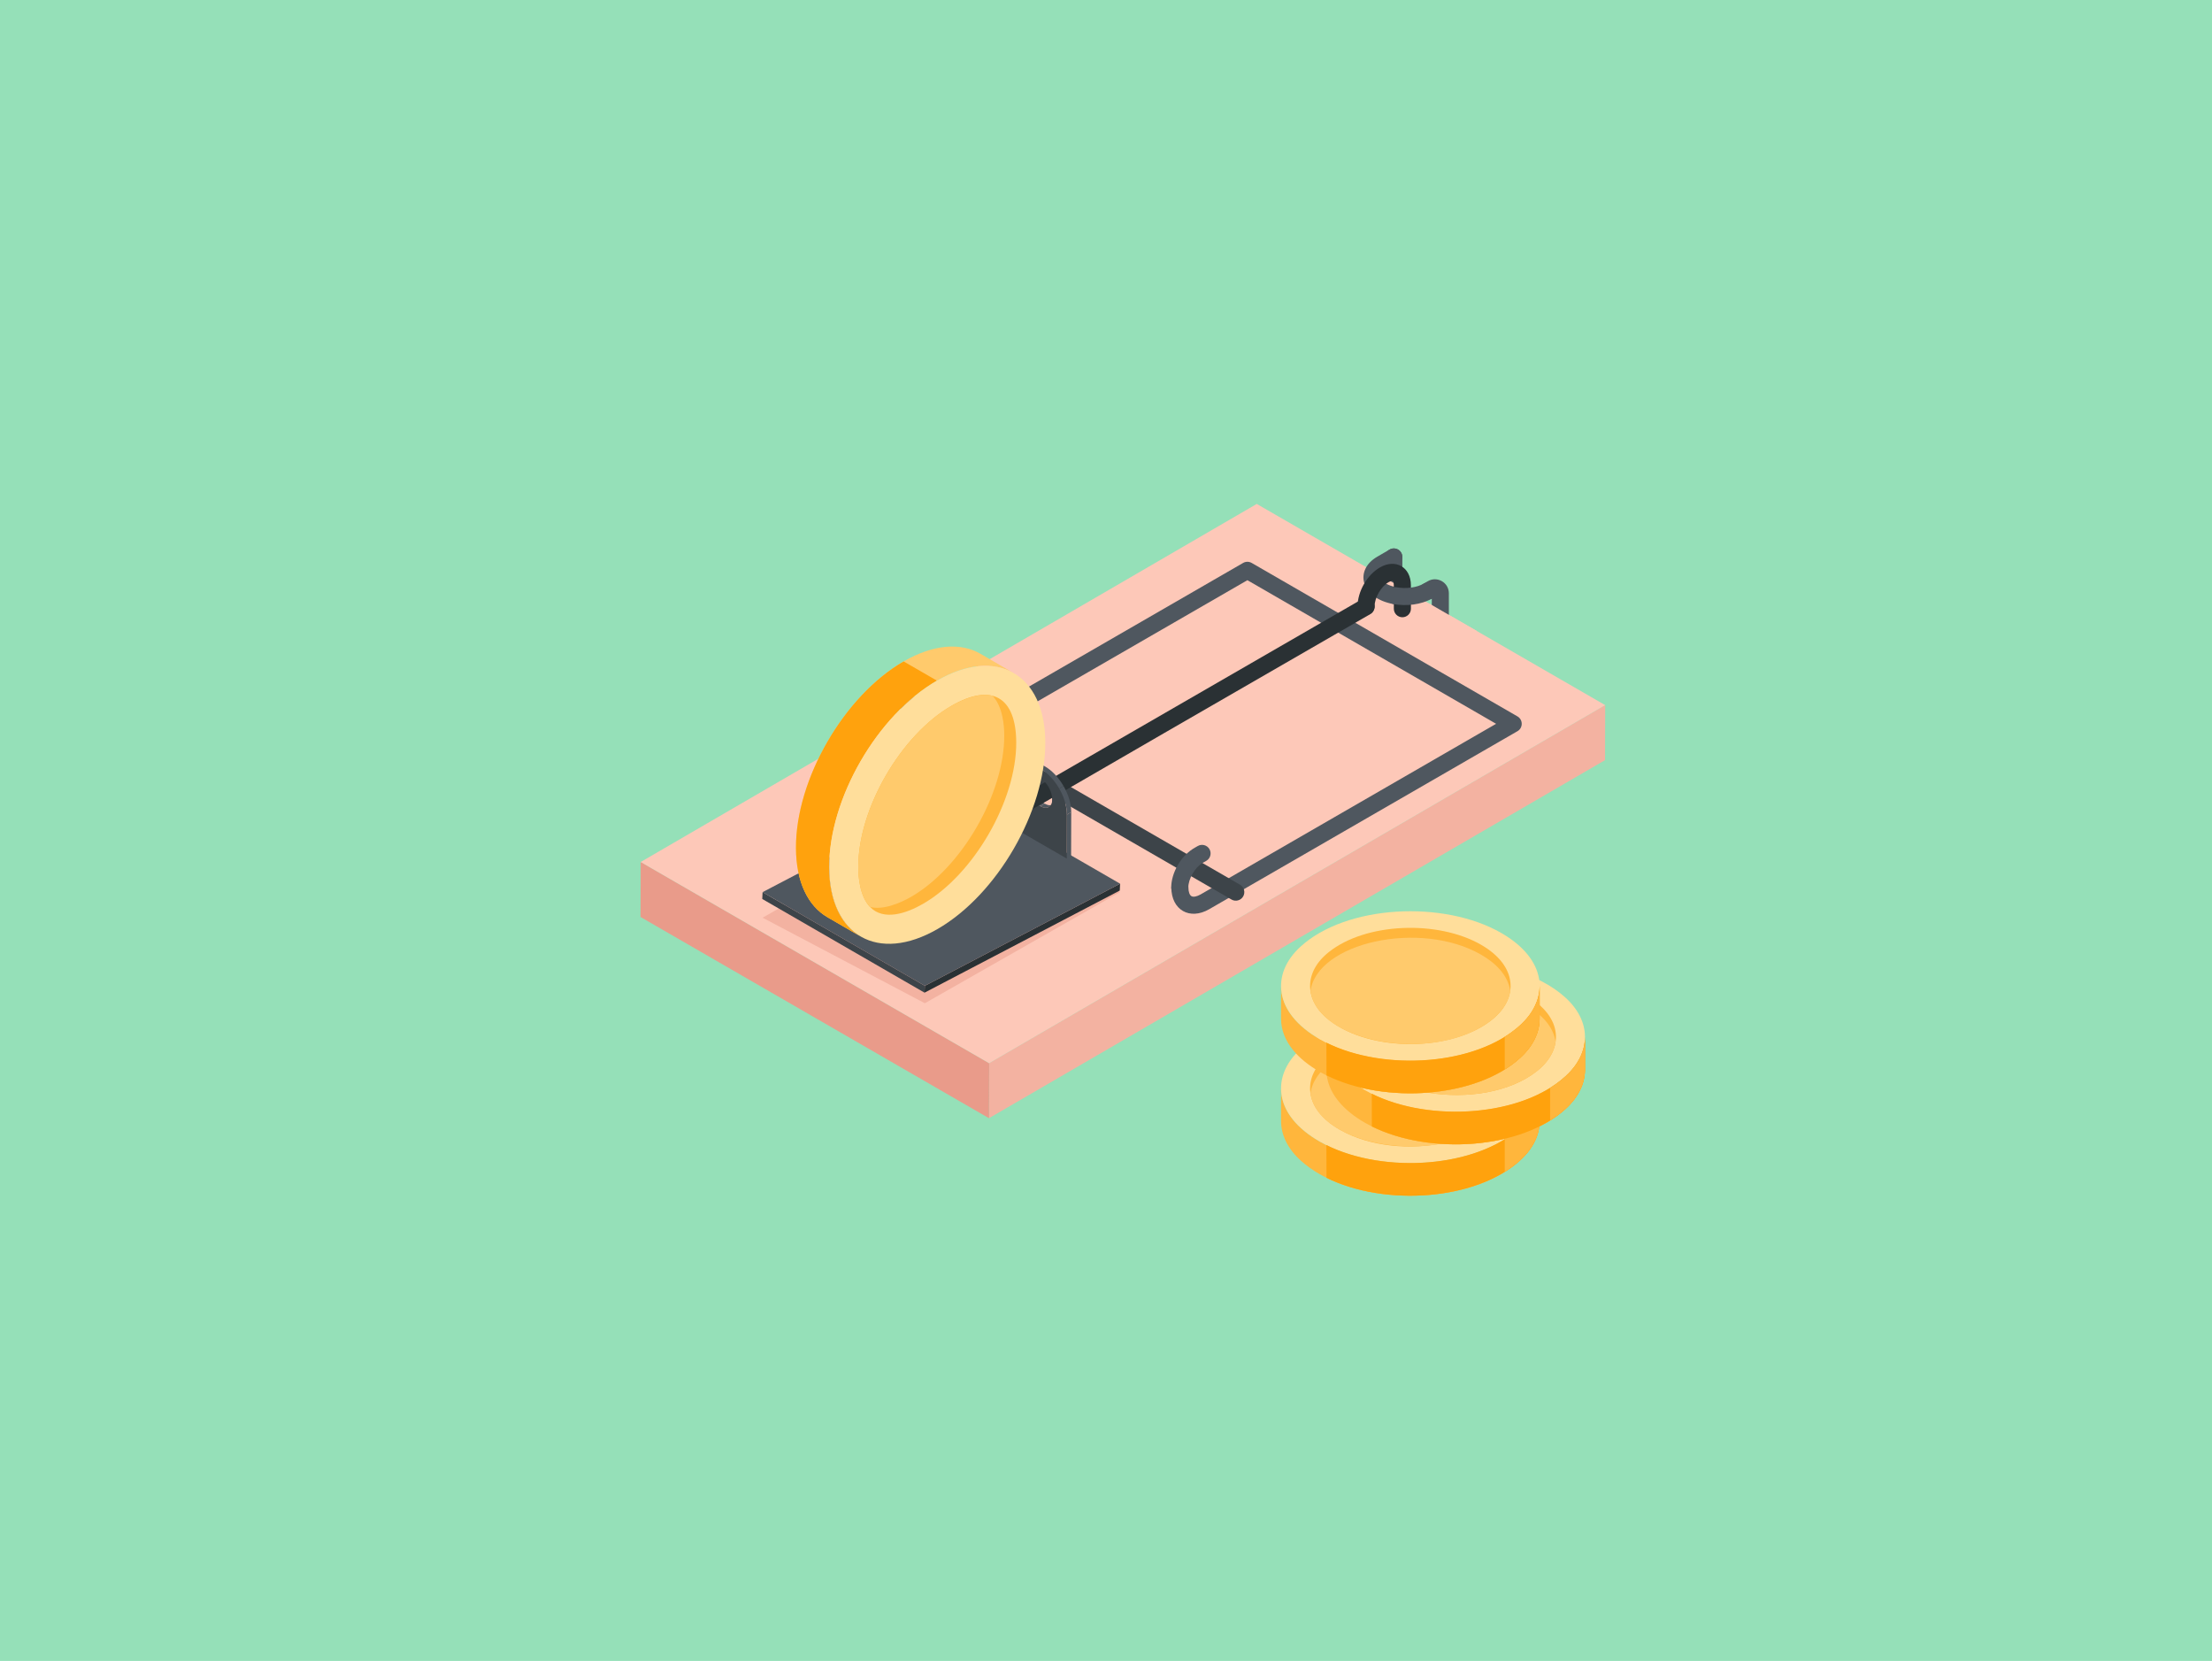 <svg width="979" height="735" viewBox="0 0 979 735" fill="none" xmlns="http://www.w3.org/2000/svg">
<rect width="979" height="735" fill="#95E0B8"/>
<g filter="url(#filter0_d_686_323)">
<path d="M608.883 259.377C606.794 259.377 605.104 257.684 605.104 255.597V238.471C605.104 236.384 606.794 234.69 608.883 234.69C610.972 234.69 612.661 236.384 612.661 238.471V255.597C612.661 257.684 610.972 259.377 608.883 259.377Z" fill="#4F575F"/>
<path d="M702.444 304.041L702.373 328.376L429.708 486.832L429.778 462.497L702.444 304.041Z" fill="#F3B2A1"/>
<path d="M429.779 462.497L429.708 486.832L275.485 397.791L275.555 373.456L429.779 462.497Z" fill="#E99B8A"/>
<path d="M702.444 304.041L429.778 462.497L275.555 373.456L548.22 215L702.444 304.041Z" fill="#FDC8B8"/>
<path d="M510.416 384.752C510.407 382.665 512.096 380.969 514.185 380.963H514.194C516.279 380.963 517.968 382.65 517.973 384.735C517.977 386.655 518.481 388.09 519.324 388.574C520.166 389.061 521.699 388.774 523.398 387.792L654.156 312.3L544.08 248.75L409.543 326.424C400.857 331.43 392.801 326.707 392.783 316.837C392.774 314.75 394.464 313.054 396.553 313.047H396.561C398.646 313.047 400.336 314.735 400.34 316.819C400.344 318.739 400.848 320.174 401.686 320.659C402.538 321.145 404.071 320.854 405.765 319.877L542.191 241.11C543.355 240.437 544.805 240.437 545.97 241.11L663.607 309.025C666.123 310.475 666.123 314.126 663.607 315.575L527.176 394.342C518.487 399.354 510.434 394.609 510.416 384.752Z" fill="#4F575F"/>
<path d="M537.049 390.066L386.108 302.921C384.297 301.876 383.68 299.563 384.722 297.757C385.765 295.95 388.071 295.327 389.887 296.371L540.828 383.516C542.639 384.561 543.256 386.874 542.213 388.681C541.171 390.489 538.856 391.108 537.049 390.066Z" fill="#3D4449"/>
<path d="M487.74 386.743L401.325 435.958L329.508 398.106L415.923 348.891L487.74 386.743Z" fill="#F3B2A1"/>
<path d="M487.741 383.055L487.599 386.081L401.184 431.281L401.326 428.255L487.741 383.055Z" fill="#2A3134"/>
<path d="M401.325 428.255L401.183 431.281L329.366 389.818L329.508 386.792L401.325 428.255Z" fill="#3D4449"/>
<path d="M487.74 383.055L401.325 428.255L329.508 386.792L415.923 341.592L487.74 383.055Z" fill="#4F575F"/>
<path d="M396.564 320.609C394.484 320.609 392.79 318.923 392.786 316.841C392.773 313.681 393.798 310.152 395.674 306.901C399.327 300.617 403.702 299.054 404.534 298.432C406.337 297.387 408.652 298.004 409.698 299.811C410.745 301.618 410.128 303.93 408.322 304.977C407.428 305.639 404.734 306.36 402.219 310.689C401.025 312.76 400.339 314.997 400.343 316.815C400.352 318.904 398.667 320.602 396.577 320.609L396.564 320.609Z" fill="#4F575F"/>
<path d="M458.096 347.995L456.181 349.108C455.227 349.662 453.909 349.584 452.453 348.743L454.368 347.631C455.824 348.471 457.142 348.549 458.096 347.995Z" fill="#4F575F"/>
<path d="M448.739 336.285L450.653 335.172C449.712 335.719 449.128 336.881 449.123 338.535C449.114 341.883 451.465 345.955 454.367 347.631L452.452 348.743C447.924 346.129 445.372 338.241 448.739 336.285Z" fill="#4F575F"/>
<path d="M464.199 352.477L466.113 351.364L466.058 370.829L464.144 371.942L464.199 352.477Z" fill="#4F575F"/>
<path d="M460.791 340.954C462.912 344.627 464.209 348.743 464.198 352.477L464.143 371.942L440.659 358.383L440.714 338.918C440.748 326.929 453.466 328.267 460.791 340.954ZM452.453 348.744C455.355 350.419 457.71 349.064 457.72 345.716C457.729 342.381 455.39 338.328 452.487 336.653C449.585 334.977 447.219 336.312 447.209 339.647C447.2 342.996 449.551 347.068 452.453 348.744Z" fill="#3D4449"/>
<path d="M446.334 351.018C442.469 351.018 441.102 345.887 444.44 343.962L594.734 257.188C596.55 256.146 598.856 256.767 599.898 258.574C600.941 260.381 600.324 262.693 598.513 263.738C438.404 355.953 448.259 351.018 446.334 351.018Z" fill="#2A3134"/>
<path d="M629.467 271.263C627.377 271.263 625.688 269.569 625.688 267.482V256.915C623.912 257.794 621.749 257.158 620.741 255.423C619.694 253.616 620.307 251.303 622.113 250.254L623.951 249.188C628.051 246.802 633.245 249.765 633.245 254.539V267.482C633.245 269.569 631.556 271.263 629.467 271.263Z" fill="#4F575F"/>
<path d="M608.706 259.317C594.12 256.644 591.304 244.309 601.531 238.369L606.982 235.203C608.78 234.152 611.104 234.768 612.15 236.571C613.197 238.375 612.585 240.69 610.778 241.739C607.445 243.889 602.984 245.592 602.995 247.559C603.003 248.374 603.916 249.403 605.384 250.25C606.665 250.988 608.285 251.553 610.07 251.881C612.124 252.257 613.484 254.228 613.106 256.281C612.725 258.358 610.724 259.697 608.706 259.317Z" fill="#4F575F"/>
<path d="M612.675 265.15C610.59 265.15 608.896 263.46 608.896 261.373L608.883 250.997C608.879 249.725 608.54 249.199 608.453 249.13C608.258 249.034 607.633 249.01 606.508 249.657C603.237 251.549 600.375 256.498 600.388 260.248C600.397 262.292 598.785 264.07 596.744 264.14C594.772 264.283 592.978 262.75 592.848 260.707L592.835 260.505C592.809 253.762 597.061 246.385 602.729 243.112C609.559 239.158 616.413 242.826 616.441 250.98L616.454 261.365C616.458 263.451 614.764 265.147 612.675 265.15Z" fill="#2A3134"/>
<path d="M608.706 259.316C606.656 258.941 605.292 256.973 605.67 254.919C606.043 252.865 607.998 251.49 610.07 251.881C614.339 252.658 619.069 252.024 622.113 250.256C623.912 249.203 626.235 249.822 627.278 251.625C628.329 253.429 627.716 255.744 625.909 256.793C621.032 259.63 614.34 260.347 608.706 259.316Z" fill="#4F575F"/>
<path d="M450.18 335.937C454.504 336.278 458.095 341.691 457.72 347.237L462.982 344.255L457.032 334.426L449.434 331.716L450.18 335.937Z" fill="#3D4449"/>
<path d="M460.791 340.955L462.706 339.842C464.826 343.515 466.123 347.631 466.113 351.365L464.198 352.477C464.209 348.744 462.912 344.628 460.791 340.955Z" fill="#4F575F"/>
<path d="M444.134 331.394C445.183 331.068 448.122 327.47 454.413 331.102C457.65 332.972 460.583 336.169 462.704 339.842L460.789 340.954C458.668 337.281 455.736 334.084 452.498 332.215C449.231 330.329 446.27 330.152 444.134 331.394Z" fill="#4F575F"/>
<path d="M514.149 388.559C512.069 388.559 510.375 386.874 510.371 384.791C510.358 381.631 511.383 378.102 513.259 374.851C516.912 368.567 521.287 367.005 522.119 366.382C523.922 365.338 526.241 365.952 527.283 367.761C528.33 369.568 527.713 371.881 525.907 372.927C525.013 373.589 522.319 374.31 519.804 378.639C518.61 380.71 517.924 382.947 517.928 384.765C517.937 386.854 516.251 388.552 514.162 388.559C514.158 388.559 514.154 388.559 514.149 388.559Z" fill="#4F575F"/>
<path d="M624.771 259.196L645.63 271.239L627.332 279.247L622.796 269.222L624.771 259.196Z" fill="#FDC8B8"/>
<path d="M440.698 289.883C431.996 284.831 419.95 285.533 406.665 293.205C380.257 308.455 358.901 345.436 358.994 375.75C359.018 390.837 364.351 401.433 372.935 406.438L358.219 397.898C349.635 392.916 344.325 382.297 344.278 367.234C344.184 336.896 365.54 299.916 391.948 284.688C405.234 277.016 417.28 276.291 425.981 281.344L440.698 289.883Z" fill="#FFCA6C"/>
<path d="M358.977 375.758C359.016 390.842 364.368 401.428 372.937 406.43L358.208 397.892C349.638 392.928 344.326 382.303 344.287 367.219C344.171 336.895 365.537 299.902 391.944 284.702L406.673 293.201C380.266 308.441 358.9 345.434 358.977 375.758Z" fill="#FFA20D"/>
<path d="M406.662 293.205C433.066 277.961 454.551 290.205 454.637 320.528C454.723 350.884 433.377 387.856 406.974 403.1C380.57 418.344 359.07 406.109 358.984 375.753C358.898 345.43 380.259 308.449 406.662 293.205Z" fill="#FFDE9B"/>
<path d="M441.774 320.572C441.844 346.325 422.968 379.001 400.537 391.96C393.078 396.262 383.024 399.592 377.052 393.34H377.029C372.515 388.545 371.86 380.124 371.86 375.727C371.766 349.974 390.666 317.297 413.098 304.339C430.744 294.157 441.691 300.196 441.774 320.572Z" fill="#FFB63C"/>
<path d="M436.465 317.484C436.535 343.237 417.659 375.937 395.25 388.872C390.228 391.758 382.669 394.847 377.052 393.34H377.029C372.515 388.545 371.86 380.124 371.86 375.727C371.766 349.974 390.666 317.297 413.098 304.339C418.128 301.436 425.682 298.395 431.272 299.895C435.81 304.643 436.465 313.087 436.465 317.484Z" fill="#FFCA6C"/>
<path d="M673.416 473.622L673.417 488.079C673.416 494.119 670.58 500.16 664.899 505.379C644.577 524.052 601.449 526.156 576.028 511.574C573.002 509.838 570.228 507.867 567.772 505.658C561.908 500.376 558.974 494.231 558.975 488.085L558.973 473.628C558.971 483.997 566.971 491.922 576.027 497.117C601.447 511.699 644.575 509.595 664.897 490.922C670.578 485.703 673.415 479.662 673.416 473.622Z" fill="#FFB63C"/>
<path d="M664.898 490.922C645.358 508.877 604.743 511.504 579.048 498.719L579.094 513.196C604.791 525.957 645.371 523.323 664.9 505.379C670.58 500.16 673.417 494.119 673.418 488.079L673.416 473.622C673.415 479.662 670.579 485.703 664.898 490.922Z" fill="#FFB63C"/>
<path d="M656.353 450.134C676.761 461.84 677.906 478.973 664.899 490.922C644.576 509.595 601.448 511.699 576.028 497.117C555.685 485.448 554.451 468.324 567.482 456.332C587.802 437.661 630.929 435.55 656.353 450.134Z" fill="#FFDE9B"/>
<path d="M660.403 475.778C657.428 497.381 611.803 507.302 584.945 491.898C568.749 482.651 568.036 468.243 580.089 458.654C596.541 445.548 628.382 444.421 647.423 455.352C649.065 456.289 650.613 457.321 652.048 458.447C658.486 463.46 661.273 469.708 660.403 475.778Z" fill="#FFB63C"/>
<path d="M660.404 475.778C659.776 480.34 657.055 484.814 652.298 488.615C627.886 508.061 575.402 499.274 571.996 475.88C574.958 454.383 620.54 444.302 647.435 459.742C653.71 463.325 659.371 468.683 660.404 475.778Z" fill="#FFCA6C"/>
<path d="M664.898 490.922C645.358 508.877 604.743 511.504 579.048 498.719L579.094 513.196C604.791 525.957 645.371 523.323 664.9 505.379C670.58 500.16 673.417 494.119 673.418 488.079L673.416 473.622C673.415 479.662 670.579 485.703 664.898 490.922Z" fill="#FFA20D"/>
<path d="M673.416 473.622C673.414 483.418 666.334 490.92 657.983 496.117V510.575C666.332 505.38 673.416 497.875 673.418 488.079L673.416 473.622Z" fill="#FFB63C"/>
<path d="M693.491 450.892L693.492 465.349C693.491 471.389 690.655 477.43 684.974 482.649C664.652 501.322 621.524 503.426 596.104 488.844C587.03 483.639 579.048 475.712 579.05 465.355L579.048 450.898C579.047 461.267 587.046 469.192 596.102 474.387C621.522 488.969 664.65 486.865 684.973 468.192C690.653 462.973 693.49 456.932 693.491 450.892Z" fill="#FFB63C"/>
<path d="M684.973 468.192C665.433 486.146 624.819 488.774 599.124 475.988L599.169 490.466C624.866 503.227 665.446 500.593 684.975 482.649C690.655 477.43 693.492 471.389 693.493 465.349L693.491 450.892C693.49 456.932 690.654 462.973 684.973 468.192Z" fill="#FFB63C"/>
<path d="M684.697 433.33C696.319 443.786 696.434 457.664 684.974 468.192C664.651 486.865 621.524 488.969 596.103 474.387C575.76 462.718 574.526 445.594 587.557 433.602C610.341 412.667 661.648 412.587 684.697 433.33Z" fill="#FFDE9B"/>
<path d="M672.372 465.884C647.96 485.331 595.476 476.544 592.069 453.15C591.168 447.123 593.864 440.935 600.163 435.923C616.616 422.818 648.456 421.69 667.497 432.621C684.081 442.091 684.136 456.484 672.372 465.884Z" fill="#FFB63C"/>
<path d="M680.479 453.048C679.851 457.61 677.131 462.083 672.374 465.885C647.961 485.331 595.477 476.544 592.071 453.15C592.699 448.589 595.401 444.115 600.177 440.314C624.687 420.789 677.092 429.778 680.479 453.048Z" fill="#FFCA6C"/>
<path d="M684.973 468.192C665.433 486.146 624.819 488.774 599.124 475.988L599.169 490.466C624.866 503.227 665.446 500.593 684.975 482.649C690.655 477.43 693.492 471.389 693.493 465.349L693.491 450.892C693.49 456.932 690.654 462.973 684.973 468.192Z" fill="#FFA20D"/>
<path d="M693.492 450.892C693.49 460.688 686.41 468.19 678.059 473.387V487.845C680.57 486.283 682.898 484.558 684.975 482.649C690.656 477.43 693.493 471.389 693.494 465.349L693.492 450.892Z" fill="#FFB63C"/>
<path d="M673.416 428.305L673.417 442.762C673.416 448.801 670.58 454.843 664.899 460.061C644.577 478.735 601.449 480.838 576.028 466.256C566.955 461.052 558.973 453.124 558.975 442.767L558.973 428.31C558.971 438.679 566.971 446.605 576.027 451.8C601.447 466.381 644.575 464.278 664.897 445.604C670.578 440.386 673.415 434.344 673.416 428.305Z" fill="#FFB63C"/>
<path d="M664.898 445.604C645.358 463.559 604.743 466.186 579.048 453.401L579.094 467.879C604.791 480.64 645.371 478.006 664.9 460.061C670.58 454.843 673.417 448.801 673.418 442.762L673.416 428.305C673.415 434.344 670.579 440.386 664.898 445.604Z" fill="#FFB63C"/>
<path d="M656.353 404.816C676.761 416.522 677.906 433.655 664.899 445.604C644.576 464.278 601.448 466.382 576.028 451.8C555.685 440.131 554.451 423.006 567.482 411.015C587.802 392.344 630.929 390.233 656.353 404.816Z" fill="#FFDE9B"/>
<path d="M652.297 443.297C634.7 457.315 598.895 457.828 580.338 443.503C569.118 434.759 568.935 422.209 580.088 413.336C596.541 400.23 628.381 399.103 647.422 410.034C663.671 419.312 664.323 433.688 652.297 443.297Z" fill="#FFB63C"/>
<path d="M660.404 430.46C659.776 435.022 657.055 439.496 652.298 443.297C627.712 462.882 575.382 453.821 571.996 430.563C574.958 409.066 620.54 398.984 647.435 414.424C653.71 418.007 659.371 423.365 660.404 430.46Z" fill="#FFCA6C"/>
<path d="M664.898 445.604C645.358 463.559 604.743 466.186 579.048 453.401L579.094 467.879C604.791 480.64 645.371 478.006 664.9 460.061C670.58 454.843 673.417 448.801 673.418 442.762L673.416 428.305C673.415 434.344 670.579 440.386 664.898 445.604Z" fill="#FFA20D"/>
<path d="M673.416 428.305C673.414 438.1 666.334 445.602 657.983 450.799V465.257C666.332 460.062 673.416 452.558 673.418 442.762L673.416 428.305Z" fill="#FFB63C"/>
</g>
<defs>
<filter id="filter0_d_686_323" x="263.485" y="203" width="466.959" height="346.141" filterUnits="userSpaceOnUse" color-interpolation-filters="sRGB">
<feFlood flood-opacity="0" result="BackgroundImageFix"/>
<feColorMatrix in="SourceAlpha" type="matrix" values="0 0 0 0 0 0 0 0 0 0 0 0 0 0 0 0 0 0 127 0" result="hardAlpha"/>
<feOffset dx="8" dy="8"/>
<feGaussianBlur stdDeviation="10"/>
<feComposite in2="hardAlpha" operator="out"/>
<feColorMatrix type="matrix" values="0 0 0 0 0 0 0 0 0 0 0 0 0 0 0 0 0 0 0.25 0"/>
<feBlend mode="normal" in2="BackgroundImageFix" result="effect1_dropShadow_686_323"/>
<feBlend mode="normal" in="SourceGraphic" in2="effect1_dropShadow_686_323" result="shape"/>
</filter>
</defs>
</svg>
